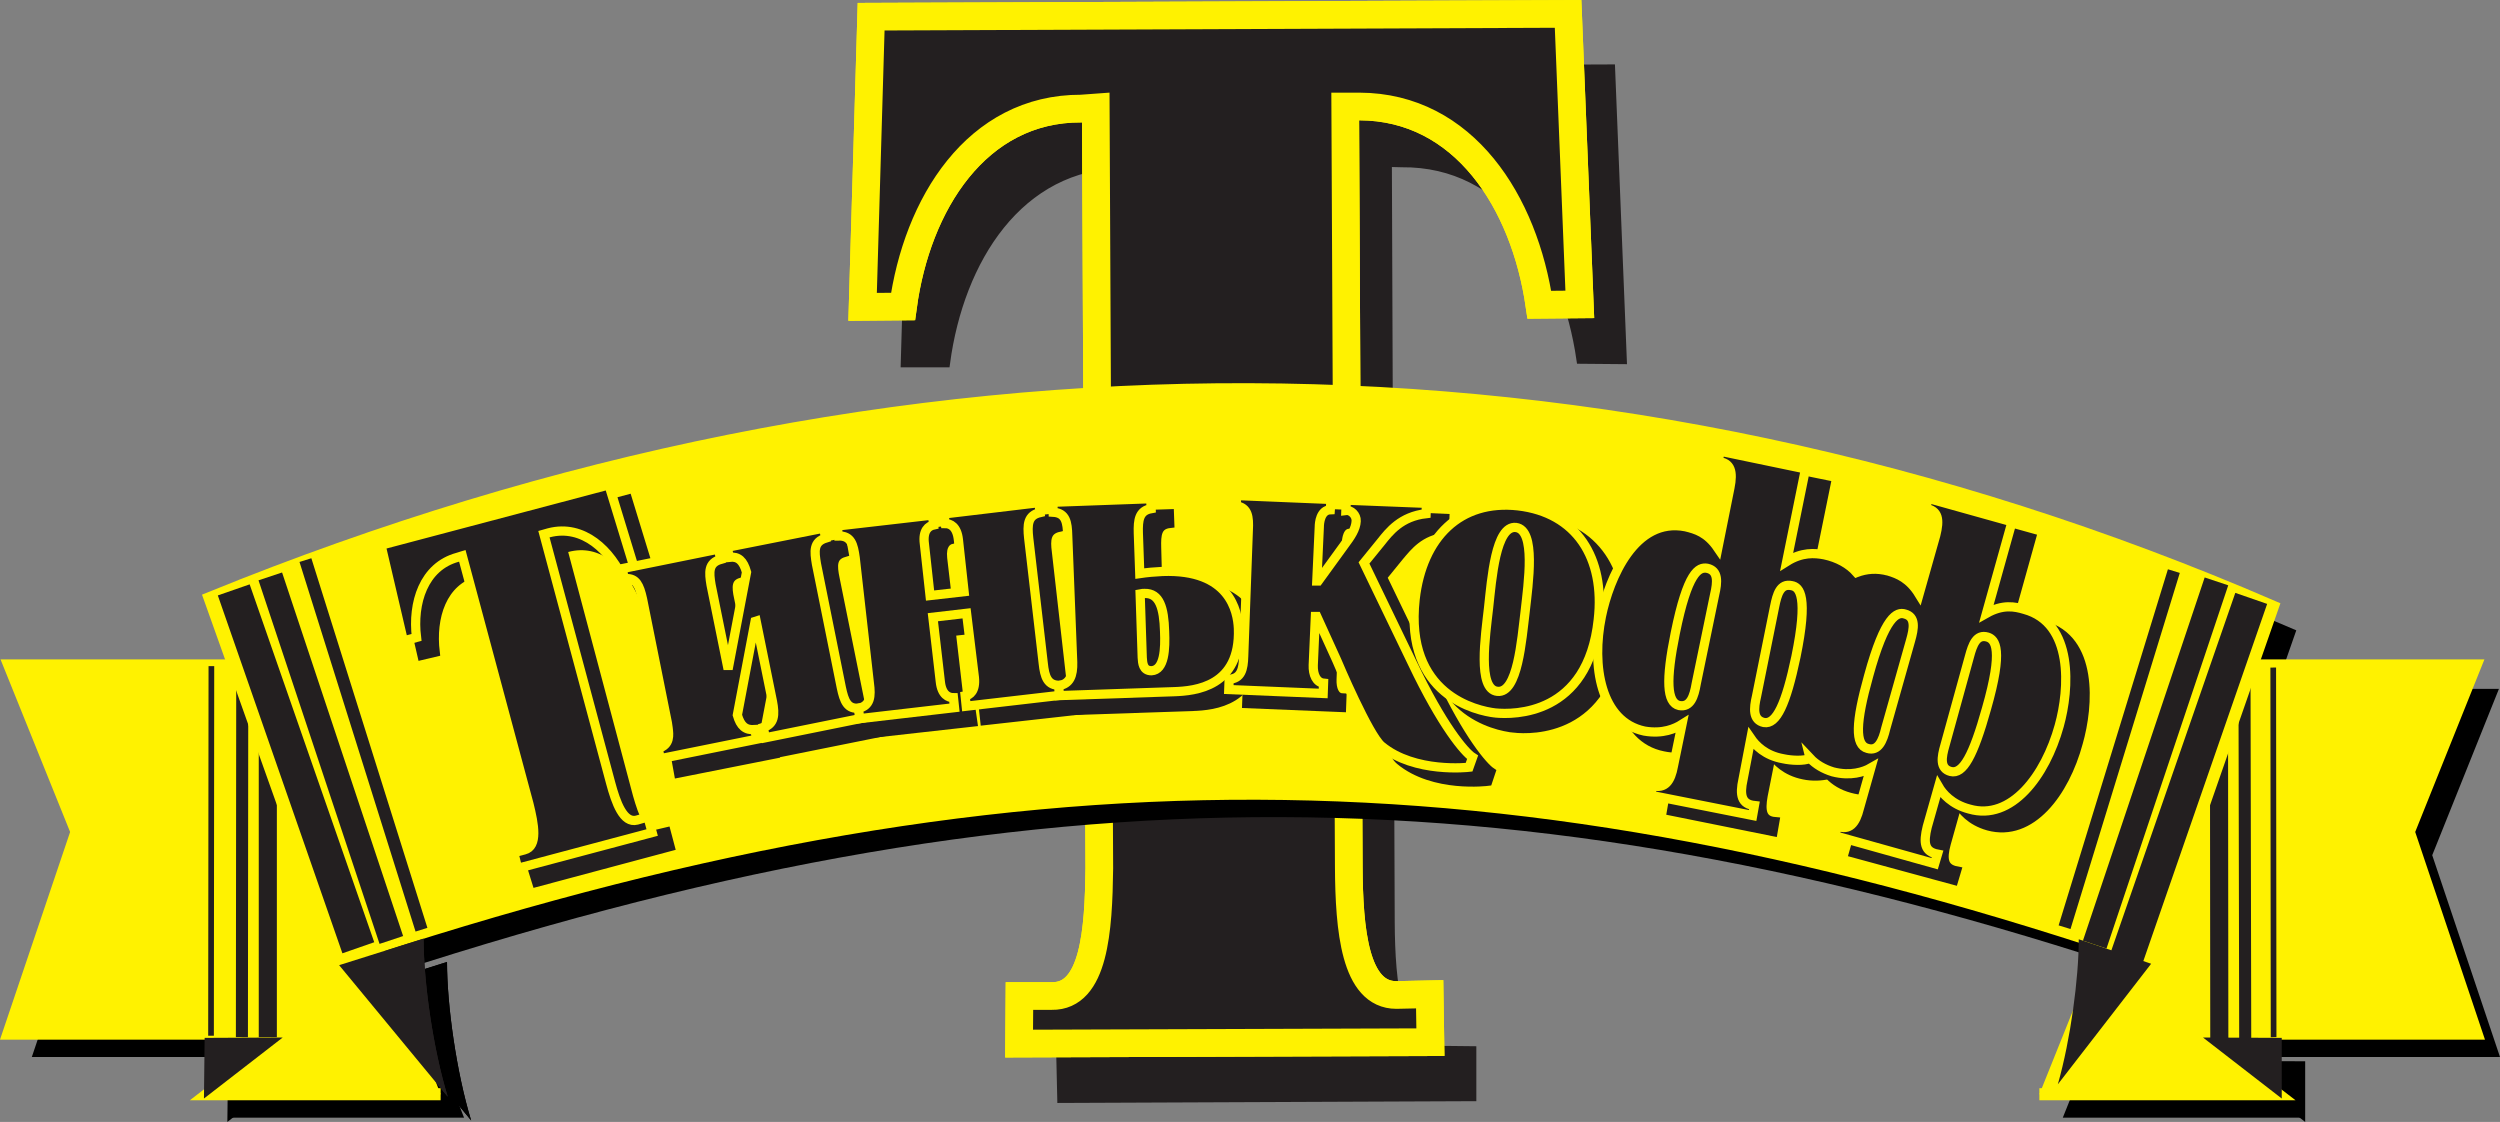 <?xml version="1.0" encoding="UTF-8" standalone="no"?> <svg xmlns:inkscape="http://www.inkscape.org/namespaces/inkscape" xmlns:sodipodi="http://sodipodi.sourceforge.net/DTD/sodipodi-0.dtd" xmlns="http://www.w3.org/2000/svg" xmlns:svg="http://www.w3.org/2000/svg" width="500mm" height="224.385mm" viewBox="0 0 500 224.385" version="1.1" id="svg1" inkscape:version="1.3 (0e150ed6c4, 2023-07-21)" sodipodi:docname="Tinkoff.svg"><rect x="0" y="0" width="500" height="224.385" fill="#808080" stroke="none"/><defs id="defs1"></defs><g inkscape:label="Слой 1" inkscape:groupmode="layer" id="layer1" transform="translate(-88.106,-140.758)"><g id="g1"><path id="path18" d="m 300.231,351.168 6.669,0.073 c 8.375,-0.213 9.443,-13.41 9.298,-25.611 l -0.498,-152.159 h -2.837 c -21.012,0.213 -32.861,19.223 -35.63,39.867 h -8.09 l 1.701,-58.239 139.398,-0.57 2.339,58.171 -8.302,-0.073 c -2.982,-20.498 -14.836,-39.514 -35.842,-39.301 l -2.842,-0.073 0.57,151.947 c 0.073,12.347 1.348,25.752 9.723,25.611 l 6.601,0.073 v 9.225 l -82.046,0.353 z" style="fill:#231f20;fill-opacity:1;fill-rule:nonzero;stroke:#231f20;stroke-width:1.773;stroke-linecap:butt;stroke-linejoin:miter;stroke-miterlimit:4;stroke-dasharray:none;stroke-opacity:1"></path><path id="path19" d="m 291.996,339.962 h 6.456 c 8.52,0.147 9.37,-13.197 9.516,-25.539 l -0.71,-152.165 -2.914,0.213 c -20.934,-0.073 -32.861,19.155 -35.63,39.587 l -8.089,0.073 1.706,-58.031 139.393,-0.564 2.344,58.099 -8.089,0.073 C 392.995,181.21 380.929,162.127 359.989,162.054 h -2.837 l 0.71,152.165 c 0.073,12.414 1.202,25.539 9.51,25.539 l 6.669,-0.147 0.147,9.578 -82.263,0.285 z" style="fill:#231f20;fill-opacity:1;fill-rule:nonzero;stroke:#fff200;stroke-width:5.533;stroke-linecap:butt;stroke-linejoin:miter;stroke-miterlimit:4;stroke-dasharray:none;stroke-opacity:1"></path><path id="path20" d="m 291.996,339.962 h 6.456 c 8.52,0.147 9.37,-13.197 9.516,-25.539 l -0.71,-152.165 -2.914,0.213 c -20.934,-0.073 -32.861,19.155 -35.63,39.587 l -8.089,0.073 1.706,-58.031 139.393,-0.564 2.344,58.099 -8.089,0.073 C 392.995,181.21 380.929,162.127 359.989,162.054 h -2.837 l 0.71,152.165 c 0.073,12.414 1.202,25.539 9.51,25.539 l 6.669,-0.147 0.147,9.578 -82.263,0.285 z" style="fill:#231f20;fill-opacity:1;fill-rule:nonzero;stroke:#fff200;stroke-width:5.533;stroke-linecap:butt;stroke-linejoin:miter;stroke-miterlimit:4;stroke-dasharray:none;stroke-opacity:1"></path><path id="path21" d="m 177.51,333.148 c 0,8.587 1.846,21.924 4.828,31.71 l -21.717,-26.384 16.889,-5.326" style="fill:#000000;fill-opacity:1;fill-rule:nonzero;stroke:none;stroke-width:5.186"></path><path id="path22" d="M 147.491,278.529 H 94.681 l 13.415,33.27 -13.628,40.364 h 55.506 v -43.771 43.771 l -15.686,12.129 h 46.628 l -33.426,-85.764" style="fill:#000000;fill-opacity:1;fill-rule:nonzero;stroke:none;stroke-width:5.186"></path><path id="path23" d="m 535.084,278.529 h 52.81 l -13.342,33.27 13.555,40.364 h -55.506 v -46.182 46.182 l 15.759,12.129 h -47.697 l 34.422,-85.764" style="fill:#000000;fill-opacity:1;fill-rule:nonzero;stroke:none;stroke-width:5.186"></path><path id="path24" d="m 522.737,337.405 24.626,-70.58 C 414.002,209.151 272.405,209.006 134.786,265.052 l 25.689,72.354 c 135.068,-45.047 234.293,-43.553 362.262,0" style="fill:#000000;fill-opacity:1;fill-rule:nonzero;stroke:none;stroke-width:5.186"></path><path id="path25" d="m 199.232,318.961 2.126,-0.566 c 2.769,-0.778 1.991,-5.18 0.85,-9.153 l -13.197,-49.657 -0.923,0.213 c -6.814,1.846 -9.085,9.08 -8.235,16.106 l -2.624,0.71 -4.475,-19.228 45.571,-12.129 5.746,18.798 -2.696,0.71 c -2.769,-6.456 -8.235,-11.636 -15.116,-9.79 l -0.923,0.213 13.202,49.589 c 1.136,4.04 2.696,8.297 5.393,7.519 l 2.199,-0.498 0.71,3.049 -26.757,7.094 -0.851,-2.982" style="fill:#000000;fill-opacity:1;fill-rule:nonzero;stroke:none;stroke-width:5.186"></path><path id="path26" d="m 240.182,258.238 0.358,1.919 c -2.416,0.71 -2.344,2.696 -1.779,5.248 l 3.267,16.101 0.213,-0.147 3.619,-18.585 c -0.638,-2.271 -1.633,-3.122 -3.547,-2.982 l -0.358,-1.914 19.306,-3.9 0.358,1.986 c -2.416,0.706 -2.344,2.551 -1.773,5.248 l 4.968,24.616 c 0.564,2.697 1.136,4.397 3.619,4.185 l 0.425,1.913 -19.378,3.905 -0.353,-1.919 c 2.339,-0.706 2.411,-2.624 1.846,-5.248 l -3.194,-16.034 -0.285,0.073 -3.547,18.658 c 0.638,2.126 1.628,3.049 3.474,2.837 l 0.358,2.059 -19.306,3.832 -0.358,-1.986 c 2.484,-0.71 2.204,-2.769 1.991,-4.045 l -0.146,-1.136 -4.968,-24.828 c -0.638,-2.837 -1.276,-4.045 -3.194,-4.117 -0.14,0.073 -0.353,0 -0.498,0.073 l -0.425,-1.986 19.306,-3.832" style="fill:#000000;fill-opacity:1;fill-rule:nonzero;stroke:none;stroke-width:5.186"></path><path id="path27" d="m 289.367,266.612 -1.204,-10.288 c -0.357,-2.697 -1.633,-3.262 -2.629,-3.194 l -0.213,-2.053 18.953,-2.131 0.281,1.986 c -2.484,0.57 -2.551,2.411 -2.271,5.04 l 2.842,25.041 c 0.353,2.624 0.783,4.537 3.407,4.397 l 0.213,2.059 -18.948,2.199 -0.285,-2.059 c 0.923,-0.147 2.126,-0.995 1.773,-3.687 l -1.421,-12.912 -6.814,0.778 1.493,12.839 c 0.353,2.769 1.634,3.267 2.551,3.267 l 0.285,1.986 -19.02,2.199 -0.213,-1.986 c 2.484,-0.57 2.556,-2.411 2.271,-5.04 l -2.909,-25.108 c -0.285,-2.624 -0.783,-4.397 -3.34,-4.33 l -0.213,-2.059 18.953,-2.126 0.213,1.914 c -0.923,0.213 -2.059,1.069 -1.773,3.759 l 1.204,10.361 6.814,-0.851" style="fill:#000000;fill-opacity:1;fill-rule:nonzero;stroke:none;stroke-width:5.186"></path><path id="path28" d="m 324.504,267.178 c 0.425,-0.073 0.638,-0.073 0.991,-0.147 2.982,-0.073 3.832,3.049 3.977,7.732 0.073,3.474 0,7.732 -2.629,7.804 -1.701,0.073 -1.846,-1.493 -1.846,-2.556 l -0.492,-12.839" style="fill:#000000;fill-opacity:1;fill-rule:nonzero;stroke:none;stroke-width:5.186"></path><path id="path29" d="m 307.045,248.878 0.073,1.986 c 2.484,0.073 2.842,1.914 2.909,4.61 l 0.855,25.394 c 0.213,2.697 -0.425,4.33 -2.696,4.683 l 0.073,1.986 23.138,-0.778 c 4.19,-0.147 13.13,-0.995 12.704,-12.627 -0.147,-3.48 -1.701,-11.922 -15.043,-11.491 -1.566,0.147 -3.127,0.213 -4.688,0.425 l -0.213,-8.09 c -0.073,-2.624 0.073,-4.47 2.624,-4.823 l -0.073,-1.986 -19.658,0.71" style="fill:#000000;fill-opacity:1;fill-rule:nonzero;stroke:none;stroke-width:5.186"></path><path id="path30" d="m 362.685,248.307 -0.073,1.986 c -2.059,0.073 -2.271,2.769 -2.344,3.479 l -0.357,10.781 0.213,0.073 5.253,-7.306 c 1.28,-1.633 2.271,-3.194 2.344,-4.755 0,-1.208 -1.063,-2.271 -1.986,-2.199 l 0.073,-1.986 16.039,0.71 -0.147,1.986 c -5.035,0.564 -7.379,3.687 -9.013,5.6 l -3.407,4.19 9.723,20.146 c 5.823,12.482 10.506,17.802 11.994,18.798 l -0.638,1.846 c 0,0 -10.859,1.416 -17.6,-4.117 -2.556,-2.126 -8.587,-16.386 -8.945,-17.164 l -3.905,-8.655 -0.353,-0.147 -0.353,9.718 c -0.073,1.986 0.638,3.62 1.986,3.692 l -0.073,1.986 -19.021,-0.783 0.073,-1.986 c 2.551,-0.073 2.837,-1.914 3.049,-4.61 l 0.995,-25.254 c 0.073,-2.624 -0.073,-4.47 -2.556,-4.822 l 0.073,-1.986 18.948,0.778" style="fill:#000000;fill-opacity:1;fill-rule:nonzero;stroke:none;stroke-width:5.186"></path><path id="path31" d="m 396.044,286.758 c -4.045,-0.498 -2.484,-11.139 -1.773,-16.884 0.638,-5.746 1.348,-16.386 5.538,-15.889 3.972,0.425 2.484,10.921 1.773,16.739 -0.638,5.673 -1.421,16.532 -5.538,16.034" style="fill:#000000;fill-opacity:1;fill-rule:nonzero;stroke:none;stroke-width:5.186"></path><path id="path32" d="m 395.551,291.083 c 3.759,0.425 18.523,0.57 20.721,-18.725 1.348,-12.414 -4.47,-21.427 -16.039,-22.775 -11.642,-1.204 -19.306,6.243 -20.654,18.658 -2.199,19.368 12.347,22.49 15.972,22.842" style="fill:#000000;fill-opacity:1;fill-rule:nonzero;stroke:none;stroke-width:5.186"></path><path id="path33" d="m 435.791,285.337 c -0.498,2.411 -1.208,4.683 -3.479,4.185 -2.551,-0.425 -2.696,-4.963 -0.778,-14.468 2.556,-12.202 4.683,-13.337 6.316,-12.985 2.271,0.425 2.059,2.697 1.561,5.18 l -3.62,18.087" style="fill:#000000;fill-opacity:1;fill-rule:nonzero;stroke:none;stroke-width:5.186"></path><path id="path34" d="m 467.874,263.278 c -1.421,-1.846 -3.34,-3.194 -6.036,-3.692 -1.986,-0.425 -4.47,-0.706 -7.592,1.28 l 3.759,-18.518 -17.034,-3.474 -0.492,1.986 c 2.697,0.285 3.049,2.053 2.411,5.248 l -2.411,11.989 c -2.064,-3.049 -4.475,-3.76 -6.389,-4.112 -10.153,-2.059 -15.334,10.216 -16.822,17.875 -2.131,10.076 -0.147,21.281 8.515,22.982 3.692,0.783 6.249,-0.353 7.597,-1.348 l -1.633,8.229 c -0.71,3.122 -1.846,4.682 -4.33,3.905 l -0.353,2.053 20.369,4.117 0.353,-2.059 c -2.556,-0.213 -2.909,-2.059 -2.271,-5.248 l 1.634,-8.157 c 0.851,1.276 2.769,3.402 6.389,4.112 1.633,0.285 3.547,0.213 4.895,-0.073 l 9.443,-37.097" style="fill:#000000;fill-opacity:1;fill-rule:nonzero;stroke:none;stroke-width:5.186"></path><path id="path35" d="m 451.405,269.734 c 0.498,-2.556 1.136,-4.755 3.407,-4.257 1.634,0.279 3.267,2.199 0.783,14.468 -1.846,9.438 -3.832,13.55 -6.316,13.057 -2.271,-0.498 -1.991,-2.842 -1.561,-5.253 l 3.687,-18.015" style="fill:#000000;fill-opacity:1;fill-rule:nonzero;stroke:none;stroke-width:5.186"></path><path id="path36" d="m 473.692,294.277 c -0.71,2.339 -1.561,4.61 -3.692,3.972 -2.484,-0.71 -2.339,-5.18 0.213,-14.545 3.34,-11.984 5.611,-12.979 7.244,-12.482 2.199,0.638 1.841,2.764 1.13,5.248 l -4.895,17.807" style="fill:#000000;fill-opacity:1;fill-rule:nonzero;stroke:none;stroke-width:5.186"></path><path id="path37" d="m 458.504,300.375 c 0,0 0.073,0 0.073,0.073 1.208,1.208 2.769,2.126 4.61,2.624 3.552,0.995 6.249,0.073 7.597,-0.778 l -2.199,8.084 c -0.855,3.194 -2.131,4.543 -4.542,3.692 l -0.57,1.986 20.089,5.46 0.564,-1.914 c -2.556,-0.498 -2.909,-2.344 -2.059,-5.465 l 2.271,-8.084 c 0.783,1.416 2.556,3.614 6.103,4.61 8.587,2.339 15.334,-6.741 18.103,-16.599 2.053,-7.519 2.976,-20.784 -6.959,-23.553 -1.914,-0.566 -4.33,-0.923 -7.592,0.778 l 5.108,-18.3 -16.822,-4.61 -0.498,1.986 c 2.556,0.498 2.769,2.271 1.919,5.46 l -3.267,11.704 c -1.846,-3.189 -4.185,-4.039 -6.103,-4.61 -2.339,-0.564 -4.543,-0.425 -6.389,0.285 l -9.438,37.17" style="fill:#000000;fill-opacity:1;fill-rule:nonzero;stroke:none;stroke-width:5.186"></path><path id="path38" d="m 467.589,263.346 c -0.073,0 -0.073,0.073 -0.073,0.073 h -0.147 l 0.213,-0.073" style="fill:#000000;fill-opacity:1;fill-rule:nonzero;stroke:none;stroke-width:5.186"></path><path id="path39" d="m 490.442,279.732 c 0.57,-2.479 1.421,-4.537 3.62,-3.9 1.633,0.425 3.127,2.411 -0.213,14.4 -2.551,9.438 -4.755,13.265 -7.239,12.554 -2.271,-0.638 -1.773,-2.904 -1.136,-5.248 l 4.968,-17.807" style="fill:#000000;fill-opacity:1;fill-rule:nonzero;stroke:none;stroke-width:5.186"></path><path id="path40" d="m 195.54,315.984 2.131,-0.57 c 2.764,-0.706 1.913,-5.103 0.918,-9.147 l -13.342,-49.657 -0.923,0.279 c -6.814,1.846 -9.085,9.152 -8.229,16.034 l -2.629,0.71 -4.397,-19.155 45.493,-12.056 5.751,18.798 -2.629,0.71 c -2.696,-6.456 -8.302,-11.704 -15.116,-9.93 l -0.996,0.279 13.348,49.657 c 1.063,4.045 2.551,8.229 5.248,7.519 l 2.204,-0.638 0.85,3.122 -26.903,7.166 -0.778,-3.122" style="fill:#000000;fill-opacity:1;fill-rule:nonzero;stroke:none;stroke-width:5.186"></path><path id="path41" d="m 236.49,255.261 0.43,2.059 c -2.489,0.706 -2.344,2.551 -1.919,5.103 l 3.267,16.106 h 0.28 l 3.552,-18.658 c -0.638,-2.271 -1.633,-3.194 -3.407,-2.982 l -0.498,-1.986 19.306,-3.827 0.498,1.986 c -2.484,0.778 -2.344,2.624 -1.919,5.175 l 4.968,24.688 c 0.57,2.696 1.208,4.47 3.692,4.112 l 0.425,2.059 -19.306,3.905 -0.425,-2.059 c 2.271,-0.71 2.344,-2.556 1.919,-5.18 l -3.267,-16.101 -0.285,0.073 -3.547,18.725 c 0.638,2.199 1.633,3.049 3.479,2.909 l 0.425,1.913 -19.306,3.905 -0.358,-2.059 c 2.484,-0.71 2.059,-2.769 1.919,-4.045 l -0.14,-1.063 -4.973,-24.756 c -0.638,-2.909 -1.348,-4.117 -3.194,-4.117 -0.14,0 -0.425,0 -0.493,0 l -0.358,-1.986 19.233,-3.9" style="fill:#000000;fill-opacity:1;fill-rule:nonzero;stroke:none;stroke-width:5.186"></path><path id="path42" d="m 285.68,263.771 -1.208,-10.356 c -0.285,-2.697 -1.634,-3.262 -2.624,-3.262 l -0.218,-1.919 18.953,-2.266 0.213,1.986 c -2.484,0.566 -2.556,2.411 -2.271,5.108 l 2.909,25.041 c 0.285,2.697 0.851,4.47 3.34,4.397 l 0.213,1.986 -18.953,2.199 -0.213,-2.059 c 0.923,-0.147 2.131,-0.991 1.846,-3.687 l -1.561,-12.839 -6.741,0.778 1.488,12.912 c 0.285,2.624 1.633,3.194 2.624,3.194 l 0.213,1.986 -18.948,2.199 -0.213,-1.986 c 2.411,-0.57 2.484,-2.411 2.126,-5.108 l -2.837,-25.041 c -0.353,-2.624 -0.783,-4.47 -3.334,-4.397 l -0.285,-1.986 19.093,-2.199 0.213,2.053 c -0.995,0.147 -2.199,0.995 -1.846,3.692 l 1.136,10.356 6.886,-0.783" style="fill:#000000;fill-opacity:1;fill-rule:nonzero;stroke:none;stroke-width:5.186"></path><path id="path43" d="m 323.296,264.481 c 1.773,0.851 2.344,3.479 2.411,7.306 0.147,3.267 0,7.452 -2.411,7.804 v 4.33 l 4.33,-0.147 c 4.045,-0.147 12.632,-0.923 12.845,-11.631 v -0.57 c 0,-0.147 -0.073,-0.285 -0.073,-0.425 -0.147,-3.402 -1.706,-11.916 -15.121,-11.419 -0.71,0 -1.348,0.073 -1.986,0.147 z m -2.484,-0.279 c 0.353,-0.073 0.638,-0.073 0.923,-0.073 0.638,0 1.136,0.147 1.561,0.353 v -4.61 c -0.851,0.073 -1.706,0.147 -2.556,0.285 l -0.285,-8.089 c -0.073,-2.624 0.147,-4.47 2.556,-4.895 l -0.073,-1.986 -19.586,0.71 0.073,1.986 c 2.551,0.147 2.837,2.059 2.976,4.683 l 0.923,25.326 c 0.073,2.696 -0.566,4.325 -2.769,4.683 l 0.073,1.986 18.668,-0.638 v -4.33 c -0.073,0 -0.147,0 -0.213,0 -1.706,0 -1.773,-1.561 -1.846,-2.624 l -0.425,-12.767" style="fill:#000000;fill-opacity:1;fill-rule:nonzero;stroke:none;stroke-width:5.186"></path><path id="path44" d="m 359.066,245.331 -0.213,2.053 c -1.986,0.073 -2.199,2.696 -2.199,3.407 l -0.498,10.853 h 0.285 l 5.253,-7.234 c 1.276,-1.706 2.271,-3.194 2.339,-4.683 0.073,-1.276 -1.063,-2.344 -2.059,-2.199 l 0.073,-2.059 16.039,0.638 -0.073,2.059 c -5.04,0.566 -7.384,3.62 -9.018,5.673 l -3.407,4.185 9.728,20.006 c 5.891,12.554 10.433,17.88 11.994,18.943 l -0.71,1.914 c 0,0 -10.859,1.348 -17.532,-4.257 -2.556,-2.126 -8.66,-16.386 -8.945,-17.164 l -3.972,-8.727 h -0.285 l -0.425,9.718 c -0.073,1.919 0.638,3.48 2.059,3.62 l -0.073,2.059 -18.948,-0.783 0.147,-2.059 c 2.344,-0.147 2.769,-1.986 2.842,-4.61 l 0.991,-25.181 c 0.147,-2.624 -0.073,-4.542 -2.484,-4.895 l 0.073,-2.059 19.021,0.783" style="fill:#000000;fill-opacity:1;fill-rule:nonzero;stroke:none;stroke-width:5.186"></path><path id="path45" d="m 394.198,251.642 c 0.498,-0.498 1.069,-0.778 1.779,-0.71 4.045,0.498 2.484,11.066 1.841,16.817 -0.564,4.75 -1.202,12.767 -3.62,15.251 v 5.108 c 5.466,-0.073 16.469,-2.344 18.243,-18.73 0.147,-0.991 0.213,-1.986 0.213,-2.977 v -1.135 c -0.213,-10.288 -5.963,-17.522 -16.184,-18.658 -0.778,-0.073 -1.561,-0.147 -2.271,-0.147 z m -1.841,32.135 c -4.05,-0.425 -2.417,-11.138 -1.846,-16.811 0.564,-4.823 1.136,-12.98 3.687,-15.323 v -5.175 c -10.361,-0.073 -17.034,7.161 -18.383,18.798 0,0.279 -0.073,0.638 -0.073,0.991 v 5.393 c 1.348,13.617 12.917,16.034 16.111,16.386 0.564,0.073 1.348,0.073 2.339,0.073 V 283 c -0.564,0.566 -1.136,0.851 -1.841,0.778" style="fill:#000000;fill-opacity:1;fill-rule:nonzero;stroke:none;stroke-width:5.186"></path><path id="path46" d="m 486.682,276.755 c 0.638,-2.411 1.421,-4.542 3.62,-3.905 1.561,0.498 3.194,2.416 -0.213,14.333 -1.28,4.397 -2.344,7.592 -3.407,9.645 v 10.428 c 8.375,2.411 15.189,-6.736 17.958,-16.672 2.059,-7.374 2.909,-20.571 -6.959,-23.267 -1.914,-0.566 -4.33,-1.063 -7.592,0.783 l 5.108,-18.305 -8.515,-2.339 z m 0,0 v -29.298 l -8.235,-2.339 -0.566,1.986 c 2.624,0.425 2.837,2.266 2.053,5.46 l -3.262,11.704 c -1.986,-3.122 -4.257,-3.972 -6.176,-4.537 -0.213,-0.073 -0.353,-0.147 -0.564,-0.147 v 11.564 c 1.628,-2.977 2.909,-3.189 3.832,-2.909 2.199,0.57 1.846,2.837 1.204,5.32 l -5.035,17.522 v 24.403 l 9.79,2.696 0.57,-1.913 c -2.624,-0.498 -2.837,-2.271 -2.059,-5.466 l 2.271,-8.084 c 0.783,1.348 2.624,3.614 6.176,4.537 v -10.428 c -1.28,2.344 -2.484,3.267 -3.765,2.909 -2.199,-0.566 -1.841,-2.837 -1.136,-5.248 z m -16.749,-17.169 v 11.564 c -0.995,1.846 -2.131,4.823 -3.407,9.438 -2.629,9.36 -2.769,13.902 -0.213,14.613 2.126,0.566 3.049,-1.633 3.62,-4.045 v -0.073 24.403 l -10.221,-2.909 0.564,-1.914 c 2.344,0.923 3.62,-0.425 4.403,-3.619 l 2.271,-8.017 c -1.348,0.783 -4.045,1.634 -7.597,0.783 -1.846,-0.57 -3.407,-1.488 -4.543,-2.696 -1.276,0.566 -3.759,0.425 -5.393,0.073 -0.285,0 -0.638,-0.147 -0.923,-0.213 v -8.94 c 1.208,-1.986 2.344,-5.673 3.479,-11.138 2.484,-12.202 0.778,-14.043 -0.783,-14.328 -1.416,-0.285 -2.199,0.353 -2.696,1.488 v -25.964 l 5.393,1.136 -3.76,18.518 c 3.054,-1.919 5.606,-1.706 7.524,-1.348 2.697,0.564 4.968,1.841 6.456,3.547 1.773,-0.638 3.692,-0.923 5.823,-0.357 z M 448.496,238.092 v 25.964 c -0.353,0.783 -0.564,1.701 -0.778,2.696 l -3.62,17.947 c -0.57,2.411 -0.783,4.755 1.488,5.248 1.063,0.213 1.986,-0.425 2.909,-1.914 v 8.94 c -3.049,-0.851 -4.683,-2.624 -5.538,-3.832 l -1.561,8.084 c -0.706,3.194 -0.213,5.04 2.271,5.32 l -0.353,1.986 -11.994,-2.411 v -21.209 c 0.353,-0.778 0.564,-1.701 0.71,-2.696 l 3.692,-17.875 c 0.564,-2.484 0.778,-4.755 -1.493,-5.18 -0.851,-0.213 -1.846,0 -2.909,1.706 v -9.65 c 1.633,0.498 3.407,1.421 5.04,3.832 l 2.411,-12.062 c 0.638,-3.189 0.213,-5.035 -2.411,-5.248 l 0.492,-2.059 z m -17.175,13.125 v 9.65 c -1.063,1.773 -2.199,5.103 -3.479,11.206 -1.914,9.433 -1.701,13.902 0.783,14.473 1.421,0.279 2.199,-0.498 2.697,-1.634 v 21.209 l -8.375,-1.701 0.353,-1.913 c 2.484,0.638 3.62,-0.783 4.19,-3.905 l 1.701,-8.297 c -1.348,0.851 -3.832,1.986 -7.524,1.348 -8.727,-1.846 -10.646,-12.985 -8.587,-22.987 1.561,-7.587 6.674,-19.861 16.822,-17.802 0.425,0.073 0.923,0.213 1.421,0.353" style="fill:#000000;fill-opacity:1;fill-rule:nonzero;stroke:none;stroke-width:5.186"></path><path id="path47" d="m 508.545,333.293 c 0,7.804 -1.634,20.073 -4.117,29.013 l 18.595,-24.118 -14.478,-4.895" style="fill:#000000;fill-opacity:1;fill-rule:nonzero;stroke:none;stroke-width:5.186"></path><path id="path48" d="m 533.383,352.941 15.759,12.202 v -12.129 l -15.759,-0.073" style="fill:#000000;fill-opacity:1;fill-rule:nonzero;stroke:none;stroke-width:5.186"></path><path id="path49" d="m 149.337,352.941 -15.759,12.202 0.14,-12.129 15.619,-0.073" style="fill:#000000;fill-opacity:1;fill-rule:nonzero;stroke:none;stroke-width:5.186"></path><path id="path50" d="m 177.51,333.148 c 0,8.587 1.846,21.924 4.828,31.71 l -21.717,-26.384 16.889,-5.326" style="fill:#000000;fill-opacity:1;fill-rule:nonzero;stroke:none;stroke-width:5.186"></path><path id="path51" d="m 172.827,328.471 c 0,8.582 1.846,21.919 4.828,31.637 l -21.722,-26.317 16.895,-5.32" style="fill:#231f20;fill-opacity:1;fill-rule:nonzero;stroke:none;stroke-width:5.186"></path><path id="path52" d="M 142.803,273.846 H 89.998 l 13.415,33.27 -13.628,40.364 h 55.501 v -43.771 43.771 l -15.681,12.129 h 46.628 L 142.803,273.846" style="fill:#fff200;fill-opacity:1;fill-rule:nonzero;stroke:none;stroke-width:5.186"></path><path id="path53" d="M 142.803,273.846 H 89.998 l 13.415,33.27 -13.628,40.364 h 55.501 v -43.771 43.771 l -15.681,12.129 h 46.628" style="fill:none;stroke:#fff200;stroke-width:2.411;stroke-linecap:butt;stroke-linejoin:miter;stroke-miterlimit:4;stroke-dasharray:none;stroke-opacity:1"></path><path id="path54" d="m 530.402,273.846 h 52.804 l -13.342,33.27 13.56,40.364 h -55.506 v -46.182 46.182 l 15.759,12.129 h -47.697 l 34.422,-85.764" style="fill:#fff200;fill-opacity:1;fill-rule:nonzero;stroke:none;stroke-width:5.186"></path><path id="path55" d="m 530.402,273.846 h 52.804 l -13.342,33.27 13.56,40.364 h -55.506 v -46.182 46.182 l 15.759,12.129 h -47.697" style="fill:none;stroke:#fff200;stroke-width:2.411;stroke-linecap:butt;stroke-linejoin:miter;stroke-miterlimit:4;stroke-dasharray:none;stroke-opacity:1"></path><path id="path56" d="m 542.754,274.271 0.073,73.92" style="fill:none;stroke:#231f20;stroke-width:1.136;stroke-linecap:butt;stroke-linejoin:miter;stroke-miterlimit:4;stroke-dasharray:none;stroke-opacity:1"></path><path id="path57" d="m 537.003,274.624 0.147,73.92" style="fill:none;stroke:#231f20;stroke-width:2.411;stroke-linecap:butt;stroke-linejoin:miter;stroke-miterlimit:4;stroke-dasharray:none;stroke-opacity:1"></path><path id="path58" d="m 531.895,274.624 0.073,73.92" style="fill:none;stroke:#231f20;stroke-width:3.62;stroke-linecap:butt;stroke-linejoin:miter;stroke-miterlimit:4;stroke-dasharray:none;stroke-opacity:1"></path><path id="path59" d="m 130.383,273.986 -0.072,73.92" style="fill:none;stroke:#231f20;stroke-width:1.136;stroke-linecap:butt;stroke-linejoin:miter;stroke-miterlimit:4;stroke-dasharray:none;stroke-opacity:1"></path><path id="path60" d="m 136.559,274.271 -0.072,73.92" style="fill:none;stroke:#231f20;stroke-width:2.411;stroke-linecap:butt;stroke-linejoin:miter;stroke-miterlimit:4;stroke-dasharray:none;stroke-opacity:1"></path><path id="path61" d="m 141.667,274.271 v 73.92" style="fill:none;stroke:#231f20;stroke-width:3.62;stroke-linecap:butt;stroke-linejoin:miter;stroke-miterlimit:4;stroke-dasharray:none;stroke-opacity:1"></path><path id="path62" style="fill:#fff200;fill-opacity:1;fill-rule:nonzero;stroke:#fff200;stroke-width:2.411;stroke-linecap:butt;stroke-linejoin:miter;stroke-miterlimit:4;stroke-dasharray:none;stroke-opacity:1" d="m 337.977,218.6 c -69.281,-0.23 -139.103,13.751 -207.948,41.771 l 25.766,72.352 c 135.068,-45.042 234.293,-43.553 362.261,0 l 24.626,-70.65 C 476.001,233.272 407.258,218.83 337.977,218.6 Z"></path><path id="path63" style="fill:#231f20;fill-opacity:1;fill-rule:nonzero;stroke:#231f20;stroke-width:1.773;stroke-linecap:butt;stroke-linejoin:miter;stroke-miterlimit:4;stroke-dasharray:none;stroke-opacity:1" d="m 213.638,240.576 -45.568,12.131 4.406,19.157 2.697,-0.638 c -0.856,-7.021 1.345,-14.265 8.226,-16.111 l 0.927,-0.213 13.202,49.655 c 1.063,3.905 1.846,8.376 -0.851,9.153 l -2.203,0.57 0.927,2.978 26.761,-7.163 -0.79,-2.978 -2.119,0.501 c -2.769,0.778 -4.265,-3.48 -5.401,-7.452 l -13.202,-49.663 0.919,-0.213 c 6.886,-1.841 12.355,3.335 15.124,9.791 l 2.697,-0.706 z"></path><path id="path64" d="m 235.5,253.555 0.353,1.919 c -2.411,0.71 -2.339,2.697 -1.773,5.248 l 3.267,16.034 0.213,-0.073 3.62,-18.585 c -0.638,-2.271 -1.633,-3.122 -3.552,-2.982 l -0.353,-1.914 19.306,-3.899 0.353,1.986 c -2.411,0.71 -2.339,2.551 -1.773,5.248 l 4.968,24.616 c 0.57,2.696 1.136,4.397 3.62,4.185 l 0.425,1.919 -19.373,3.899 -0.358,-1.913 c 2.271,-0.71 2.416,-2.696 1.846,-5.253 l -3.194,-16.029 -0.28,0.073 -3.552,18.658 c 0.638,2.126 1.633,3.049 3.48,2.837 l 0.353,2.059 -19.301,3.832 -0.358,-1.986 c 2.484,-0.71 2.199,-2.842 1.986,-4.045 l -0.14,-1.208 -4.968,-24.756 c -0.638,-2.837 -1.348,-4.045 -3.194,-4.112 -0.146,0.073 -0.358,0 -0.498,0.073 l -0.425,-1.986 z" style="fill:#231f20;fill-opacity:1;fill-rule:nonzero;stroke:#231f20;stroke-width:1.773;stroke-linecap:butt;stroke-linejoin:miter;stroke-miterlimit:4;stroke-dasharray:none;stroke-opacity:1"></path><path id="path65" d="m 284.685,261.93 -1.276,-10.288 c -0.285,-2.697 -1.634,-3.262 -2.556,-3.189 l -0.213,-2.059 18.948,-2.131 0.285,1.986 c -2.484,0.57 -2.624,2.416 -2.271,5.04 l 2.842,25.041 c 0.353,2.624 0.778,4.47 3.334,4.397 l 0.285,2.059 -19.026,2.126 -0.213,-1.986 c 0.923,-0.147 2.131,-0.991 1.779,-3.76 l -1.421,-12.839 -6.814,0.778 1.488,12.839 c 0.285,2.769 1.634,3.267 2.556,3.267 l 0.285,1.986 -19.021,2.126 -0.213,-1.913 c 2.484,-0.57 2.551,-2.411 2.271,-5.035 l -2.914,-25.114 c -0.28,-2.624 -0.778,-4.397 -3.334,-4.33 l -0.213,-2.053 18.953,-2.131 0.213,1.919 c -0.923,0.213 -2.059,1.063 -1.779,3.76 l 1.208,10.356 z" style="fill:#231f20;fill-opacity:1;fill-rule:nonzero;stroke:#231f20;stroke-width:1.773;stroke-linecap:butt;stroke-linejoin:miter;stroke-miterlimit:4;stroke-dasharray:none;stroke-opacity:1"></path><path id="path66" d="m 319.817,262.495 c 0.425,-0.073 0.638,-0.073 0.995,-0.147 2.982,-0.073 3.832,2.976 3.972,7.732 0.073,3.407 0,7.732 -2.624,7.804 -1.706,0.073 -1.846,-1.493 -1.846,-2.556 z" style="fill:#231f20;fill-opacity:1;fill-rule:nonzero;stroke:#231f20;stroke-width:0.923;stroke-linecap:butt;stroke-linejoin:miter;stroke-miterlimit:4;stroke-dasharray:none;stroke-opacity:1"></path><path id="path67" d="m 302.357,244.123 0.073,2.059 c 2.484,0.073 2.837,1.914 2.909,4.61 l 0.851,25.394 c 0.213,2.696 -0.425,4.33 -2.697,4.615 l 0.073,2.053 23.065,-0.778 c 4.257,-0.147 13.202,-0.995 12.777,-12.699 -0.147,-3.407 -1.706,-11.844 -15.048,-11.419 -1.561,0.147 -3.122,0.213 -4.683,0.425 l -0.213,-8.089 c -0.073,-2.624 0.073,-4.537 2.624,-4.823 l -0.073,-1.986 z" style="fill:#231f20;fill-opacity:1;fill-rule:nonzero;stroke:#231f20;stroke-width:1.773;stroke-linecap:butt;stroke-linejoin:miter;stroke-miterlimit:4;stroke-dasharray:none;stroke-opacity:1"></path><path id="path68" d="m 358.003,243.625 -0.073,1.986 c -2.059,0.073 -2.271,2.769 -2.339,3.407 l -0.357,10.853 0.213,0.073 5.253,-7.307 c 1.276,-1.633 2.271,-3.194 2.344,-4.755 0,-1.276 -1.069,-2.271 -1.986,-2.199 l 0.073,-1.986 15.971,0.71 -0.073,1.986 c -5.04,0.564 -7.379,3.687 -9.012,5.606 l -3.407,4.185 9.723,20.146 c 5.818,12.482 10.506,17.802 11.994,18.798 l -0.638,1.914 c 0,0 -10.858,1.421 -17.6,-4.185 -2.556,-2.126 -8.592,-16.386 -8.945,-17.164 l -3.905,-8.727 -0.353,-0.073 -0.357,9.723 c -0.073,1.986 0.57,3.614 1.986,3.687 l -0.073,1.986 -19.021,-0.783 0.073,-1.986 c 2.556,-0.073 2.842,-1.986 3.054,-4.61 l 0.995,-25.254 c 0.073,-2.624 -0.073,-4.47 -2.556,-4.823 l 0.073,-1.986 z" style="fill:#231f20;fill-opacity:1;fill-rule:nonzero;stroke:#231f20;stroke-width:1.773;stroke-linecap:butt;stroke-linejoin:miter;stroke-miterlimit:4;stroke-dasharray:none;stroke-opacity:1"></path><path id="path69" d="m 391.361,282.076 c -4.045,-0.498 -2.484,-11.139 -1.773,-16.884 0.566,-5.746 1.348,-16.386 5.466,-15.888 4.045,0.425 2.484,10.921 1.846,16.739 -0.642,5.678 -1.421,16.532 -5.538,16.034 z" style="fill:#231f20;fill-opacity:1;fill-rule:nonzero;stroke:#231f20;stroke-width:0.923;stroke-linecap:butt;stroke-linejoin:miter;stroke-miterlimit:4;stroke-dasharray:none;stroke-opacity:1"></path><path id="path70" d="m 390.864,286.401 c 3.765,0.425 18.523,0.57 20.727,-18.725 1.348,-12.414 -4.475,-21.427 -16.039,-22.77 -11.642,-1.208 -19.306,6.238 -20.654,18.652 -2.204,19.368 12.347,22.49 15.966,22.842 z" style="fill:#231f20;fill-opacity:1;fill-rule:nonzero;stroke:#231f20;stroke-width:1.773;stroke-linecap:butt;stroke-linejoin:miter;stroke-miterlimit:4;stroke-dasharray:none;stroke-opacity:1"></path><path id="path71" d="m 431.109,280.655 c -0.498,2.411 -1.208,4.683 -3.48,4.185 -2.556,-0.425 -2.696,-4.963 -0.778,-14.468 2.484,-12.201 4.683,-13.337 6.316,-12.985 2.271,0.425 2.059,2.696 1.561,5.18 z" style="fill:#231f20;fill-opacity:1;fill-rule:nonzero;stroke:#231f20;stroke-width:0.923;stroke-linecap:butt;stroke-linejoin:miter;stroke-miterlimit:4;stroke-dasharray:none;stroke-opacity:1"></path><path id="path72" d="m 463.187,258.596 c -1.416,-1.846 -3.334,-3.194 -6.103,-3.692 -1.914,-0.425 -4.397,-0.706 -7.524,1.28 l 3.765,-18.518 -17.034,-3.474 -0.498,1.986 c 2.697,0.285 3.054,2.059 2.411,5.248 l -2.411,11.989 c -2.059,-3.049 -4.47,-3.76 -6.456,-4.112 -10.081,-2.059 -15.261,10.215 -16.755,17.875 -2.126,10.076 -0.147,21.281 8.52,22.982 3.692,0.783 6.243,-0.425 7.592,-1.348 l -1.628,8.229 c -0.71,3.194 -1.846,4.683 -4.33,3.905 l -0.357,2.059 20.369,4.112 0.357,-2.059 c -2.556,-0.213 -2.909,-2.053 -2.344,-5.175 l 1.634,-8.229 c 0.923,1.276 2.837,3.402 6.456,4.112 1.633,0.357 3.552,0.285 4.9,-0.073 z" style="fill:#231f20;fill-opacity:1;fill-rule:nonzero;stroke:#231f20;stroke-width:1.773;stroke-linecap:butt;stroke-linejoin:miter;stroke-miterlimit:4;stroke-dasharray:none;stroke-opacity:1"></path><path id="path73" d="m 446.722,265.052 c 0.498,-2.556 1.136,-4.755 3.407,-4.257 1.634,0.285 3.267,2.199 0.783,14.473 -1.846,9.433 -3.837,13.545 -6.321,13.052 -2.271,-0.498 -1.986,-2.837 -1.561,-5.253 z" style="fill:#231f20;fill-opacity:1;fill-rule:nonzero;stroke:#231f20;stroke-width:0.923;stroke-linecap:butt;stroke-linejoin:miter;stroke-miterlimit:4;stroke-dasharray:none;stroke-opacity:1"></path><path id="path74" d="m 469.01,289.595 c -0.71,2.339 -1.561,4.61 -3.765,3.972 -2.484,-0.71 -2.271,-5.18 0.285,-14.54 3.334,-12.062 5.606,-12.985 7.239,-12.487 2.199,0.638 1.846,2.769 1.136,5.248 z" style="fill:#231f20;fill-opacity:1;fill-rule:nonzero;stroke:#231f20;stroke-width:0.923;stroke-linecap:butt;stroke-linejoin:miter;stroke-miterlimit:4;stroke-dasharray:none;stroke-opacity:1"></path><path id="path75" d="m 453.821,295.693 c 0,0 0.073,0 0.073,0.073 1.208,1.276 2.769,2.199 4.615,2.697 3.547,0.991 6.243,0.073 7.592,-0.783 l -2.199,8.017 c -0.923,3.194 -2.126,4.543 -4.542,3.692 l -0.566,1.986 20.084,5.46 0.57,-1.913 c -2.629,-0.498 -2.914,-2.344 -2.059,-5.466 l 2.271,-8.084 c 0.778,1.416 2.556,3.614 6.103,4.61 8.587,2.339 15.328,-6.669 18.025,-16.672 2.131,-7.446 3.054,-20.711 -6.881,-23.48 -1.919,-0.564 -4.33,-0.991 -7.597,0.783 l 5.113,-18.305 -16.822,-4.683 -0.498,2.059 c 2.556,0.498 2.769,2.271 1.919,5.46 l -3.267,11.709 c -1.846,-3.194 -4.19,-4.045 -6.103,-4.615 -2.344,-0.566 -4.542,-0.425 -6.389,0.285 z" style="fill:#231f20;fill-opacity:1;fill-rule:nonzero;stroke:#231f20;stroke-width:1.773;stroke-linecap:butt;stroke-linejoin:miter;stroke-miterlimit:4;stroke-dasharray:none;stroke-opacity:1"></path><path id="path76" d="m 462.907,258.663 c -0.147,0 -0.147,0.073 -0.147,0.073 h -0.073 l 0.218,-0.073" style="fill:#231f20;fill-opacity:1;fill-rule:nonzero;stroke:none;stroke-width:5.186"></path><path id="path77" d="m 462.907,258.663 c -0.147,0 -0.147,0.073 -0.147,0.073 h -0.073" style="fill:none;stroke:#231f20;stroke-width:0.923;stroke-linecap:butt;stroke-linejoin:miter;stroke-miterlimit:4;stroke-dasharray:none;stroke-opacity:1"></path><path id="path78" d="m 485.759,275.054 c 0.564,-2.484 1.421,-4.542 3.62,-3.905 1.633,0.425 3.122,2.344 -0.213,14.4 -2.556,9.438 -4.755,13.337 -7.239,12.627 -2.271,-0.638 -1.779,-2.977 -1.208,-5.32 z" style="fill:#231f20;fill-opacity:1;fill-rule:nonzero;stroke:#231f20;stroke-width:0.923;stroke-linecap:butt;stroke-linejoin:miter;stroke-miterlimit:4;stroke-dasharray:none;stroke-opacity:1"></path><path id="path79" style="fill:#231f20;fill-opacity:1;fill-rule:nonzero;stroke:#fff200;stroke-width:1.846;stroke-linecap:butt;stroke-linejoin:miter;stroke-miterlimit:4;stroke-dasharray:none;stroke-opacity:1" d="m 209.878,237.735 -45.568,12.063 4.474,19.15 2.621,-0.706 c -0.85,-6.881 1.42,-14.187 8.234,-16.028 l 0.927,-0.289 13.339,49.663 c 0.996,4.045 1.85,8.436 -0.919,9.146 l -2.127,0.57 0.775,3.122 26.905,-7.163 -0.858,-3.122 -2.195,0.638 c -2.696,0.705 -4.188,-3.48 -5.256,-7.452 l -13.339,-49.731 0.995,-0.281 c 6.814,-1.773 12.42,3.476 15.116,9.86 l 2.621,-0.638 z"></path><path id="path80" style="fill:#231f20;fill-opacity:1;fill-rule:nonzero;stroke:#fff200;stroke-width:1.846;stroke-linecap:butt;stroke-linejoin:miter;stroke-miterlimit:4;stroke-dasharray:none;stroke-opacity:1" d="m 252.811,246.394 -19.294,3.828 0.486,1.99 c 1.779,-0.213 2.773,0.706 3.411,2.978 l -3.547,18.656 h -0.289 l -3.259,-16.104 c -0.425,-2.556 -0.57,-4.399 1.914,-5.104 l -0.425,-2.059 -19.233,3.897 0.349,1.99 h 0.501 c 1.846,0 2.553,1.208 3.19,4.117 l 4.968,24.755 0.152,1.063 c 0.14,1.281 0.486,3.331 -1.998,4.041 l 0.425,2.058 19.309,-3.904 -0.425,-1.914 c -1.846,0.14 -2.834,-0.711 -3.471,-2.909 l 3.547,-18.724 0.213,-0.068 3.266,16.096 c 0.493,2.624 0.425,4.47 -1.846,5.18 l 0.425,2.059 19.301,-3.904 -0.425,-2.051 c -2.484,0.353 -3.126,-1.421 -3.692,-4.117 l -4.968,-24.687 c -0.425,-2.551 -0.638,-4.403 1.846,-5.18 z"></path><path id="path81" d="m 280.925,259.093 -1.136,-10.361 c -0.285,-2.696 -1.634,-3.262 -2.629,-3.262 l -0.285,-1.913 19.026,-2.271 0.213,1.986 c -2.484,0.566 -2.556,2.411 -2.271,5.108 l 2.909,25.041 c 0.285,2.696 0.851,4.47 3.334,4.397 l 0.213,1.986 -18.948,2.199 -0.213,-2.059 c 0.923,-0.147 2.126,-0.991 1.846,-3.687 l -1.566,-12.839 -6.741,0.783 1.493,12.907 c 0.279,2.624 1.628,3.194 2.624,3.194 l 0.213,1.986 -18.948,2.199 -0.285,-2.059 c 2.411,-0.492 2.556,-2.411 2.199,-5.035 l -2.837,-25.114 c -0.358,-2.551 -0.783,-4.397 -3.339,-4.325 l -0.28,-1.986 19.088,-2.199 0.218,1.986 c -0.995,0.213 -2.204,1.063 -1.846,3.759 l 1.136,10.356 z" style="fill:#231f20;fill-opacity:1;fill-rule:nonzero;stroke:#fff200;stroke-width:1.846;stroke-linecap:butt;stroke-linejoin:miter;stroke-miterlimit:4;stroke-dasharray:none;stroke-opacity:1"></path><path id="path82" d="m 318.613,259.799 c 1.701,0.855 2.271,3.479 2.411,7.239 0.147,3.334 0,7.519 -2.411,7.872 v 4.33 l 4.325,-0.147 c 4.05,-0.147 12.705,-0.917 12.85,-11.564 v -0.638 c 0,-0.147 0,-0.279 0,-0.425 -0.147,-3.402 -1.706,-11.916 -15.188,-11.419 -0.71,0 -1.348,0.073 -1.986,0.147 z m -2.484,-0.279 c 0.353,-0.073 0.638,-0.073 0.917,-0.073 0.642,0 1.136,0.073 1.566,0.353 v -4.61 c -0.855,0.073 -1.779,0.147 -2.556,0.285 l -0.285,-8.089 c -0.073,-2.624 0.147,-4.47 2.556,-4.895 l -0.073,-1.986 -19.591,0.71 0.073,1.986 c 2.556,0.147 2.842,2.059 2.909,4.682 l 0.995,25.326 c 0.073,2.697 -0.57,4.325 -2.769,4.683 l 0.073,1.986 18.668,-0.638 v -4.33 c -0.073,0 -0.147,0 -0.213,0 -1.706,0 -1.779,-1.561 -1.846,-2.624 l -0.425,-12.767" style="fill:#231f20;fill-opacity:1;fill-rule:nonzero;stroke:none;stroke-width:5.186"></path><path id="path83" style="fill:none;stroke:#fff200;stroke-width:1.846;stroke-linecap:butt;stroke-linejoin:miter;stroke-miterlimit:4;stroke-dasharray:none;stroke-opacity:1" d="M 318.256 240.502 L 298.665 241.213 L 298.738 243.2 C 301.295 243.347 301.58 245.258 301.647 247.882 L 302.643 273.208 C 302.716 275.905 302.072 277.533 299.874 277.891 L 299.947 279.877 L 322.94 279.094 C 327.13 278.947 336.215 278.103 335.789 266.467 C 335.642 263.065 334.083 254.55 320.601 255.048 C 319.04 255.122 317.479 255.261 316.058 255.473 L 315.773 247.384 C 315.7 244.76 315.92 242.913 318.33 242.488 L 318.256 240.502 z M 317.047 259.445 C 320.028 259.372 320.884 262.354 321.024 267.037 C 321.171 270.511 321.024 274.769 318.4 274.908 C 316.694 274.908 316.622 273.347 316.554 272.284 L 316.13 259.519 C 316.482 259.445 316.768 259.445 317.047 259.445 z "></path><path id="path84" style="fill:#231f20;fill-opacity:1;fill-rule:nonzero;stroke:#fff200;stroke-width:1.846;stroke-linecap:butt;stroke-linejoin:miter;stroke-miterlimit:4;stroke-dasharray:none;stroke-opacity:1" d="M 335.429 239.865 L 335.355 241.923 C 337.693 242.276 337.913 244.122 337.766 246.819 L 336.844 272 C 336.771 274.624 336.346 276.468 333.935 276.615 L 333.861 278.668 L 352.742 279.452 L 352.815 277.393 C 351.394 277.253 350.683 275.692 350.756 273.774 L 351.181 264.056 L 351.466 264.056 L 355.438 272.783 C 355.724 273.493 361.827 287.821 364.383 289.947 C 371.057 295.481 381.916 294.205 381.916 294.205 L 382.622 292.219 C 381.061 291.228 376.518 285.908 370.555 273.348 L 360.905 253.343 L 364.311 249.158 C 365.944 247.105 368.289 244.049 373.324 243.485 L 373.397 241.426 L 357.359 240.789 L 357.285 242.847 C 358.281 242.707 359.417 243.769 359.344 244.973 C 359.271 246.534 358.28 248.022 357 249.728 L 351.752 256.962 L 351.467 256.962 L 351.965 246.109 C 351.965 245.398 352.178 242.78 354.164 242.707 L 354.311 240.649 L 335.429 239.865 z "></path><path id="path85" d="m 389.443,246.959 c 0.57,-0.492 1.135,-0.778 1.846,-0.71 4.045,0.498 2.484,11.071 1.846,16.817 -0.566,4.75 -1.208,12.767 -3.692,15.251 v 5.108 c 5.538,-0.073 16.542,-2.344 18.315,-18.73 0.147,-0.991 0.213,-1.986 0.213,-2.976 v -1.136 c -0.213,-10.288 -5.963,-17.522 -16.257,-18.658 -0.71,-0.073 -1.488,-0.147 -2.271,-0.147 z m -1.846,32.067 c -4.045,-0.357 -2.411,-11.066 -1.773,-16.744 0.57,-4.823 1.136,-12.979 3.62,-15.323 v -5.175 c -10.288,-0.073 -16.962,7.161 -18.31,18.798 0,0.285 -0.073,0.638 -0.073,0.923 v 5.46 c 1.344,13.622 12.912,16.034 16.106,16.386 0.57,0.073 1.354,0.073 2.271,0.073 v -5.108 c -0.492,0.566 -1.136,0.778 -1.846,0.71" style="fill:#231f20;fill-opacity:1;fill-rule:nonzero;stroke:none;stroke-width:5.186"></path><path id="path86" d="m 387.597,279.027 c -4.045,-0.357 -2.411,-11.066 -1.773,-16.744 0.638,-5.818 1.421,-16.459 5.465,-16.034 4.045,0.498 2.484,11.071 1.846,16.817 -0.71,5.746 -1.488,16.386 -5.538,15.961 z m -0.425,4.325 c 3.62,0.353 18.528,0.57 20.587,-18.658 1.416,-12.414 -4.403,-21.421 -16.044,-22.77 -11.569,-1.276 -19.161,6.243 -20.581,18.658 -2.131,19.223 12.352,22.345 16.039,22.77 z" style="fill:none;stroke:#fff200;stroke-width:1.846;stroke-linecap:butt;stroke-linejoin:miter;stroke-miterlimit:4;stroke-dasharray:none;stroke-opacity:1"></path><path id="path87" d="m 481.994,272.073 c 0.644,-2.411 1.421,-4.542 3.625,-3.9 1.561,0.492 3.189,2.411 -0.218,14.328 -1.276,4.397 -2.339,7.592 -3.407,9.645 v 10.428 c 8.38,2.411 15.194,-6.663 17.958,-16.666 2.059,-7.379 2.909,-20.576 -6.954,-23.267 -1.914,-0.57 -4.33,-1.069 -7.597,0.778 l 5.113,-18.3 -8.52,-2.411 z m 0,0 v -29.366 l -8.229,-2.271 -0.57,1.986 c 2.629,0.425 2.842,2.266 2.059,5.388 l -3.334,11.776 c -1.919,-3.122 -4.19,-4.039 -6.103,-4.61 -0.213,0 -0.357,-0.073 -0.57,-0.147 v 11.564 c 1.634,-2.909 2.909,-3.122 3.832,-2.842 2.204,0.57 1.846,2.842 1.136,5.32 l -4.968,17.522 v 24.403 l 9.796,2.696 0.57,-1.913 c -2.629,-0.498 -2.842,-2.271 -2.059,-5.466 l 2.271,-8.012 c 0.778,1.344 2.624,3.547 6.171,4.465 v -10.428 c -1.276,2.344 -2.484,3.267 -3.759,2.909 -2.199,-0.564 -1.846,-2.837 -1.136,-5.248 z m -16.749,-17.237 v 11.564 c -0.991,1.914 -2.126,4.89 -3.407,9.505 -2.624,9.36 -2.769,13.902 -0.213,14.54 2.131,0.638 3.054,-1.561 3.62,-3.972 v -0.073 24.403 l -10.221,-2.909 0.57,-1.913 c 2.344,0.923 3.62,-0.425 4.403,-3.62 l 2.266,-8.012 c -1.348,0.778 -4.045,1.701 -7.592,0.778 -1.846,-0.564 -3.407,-1.488 -4.543,-2.696 -1.28,0.57 -3.765,0.425 -5.393,0.073 -0.285,-0.073 -0.638,-0.147 -0.923,-0.213 v -8.94 c 1.204,-1.986 2.339,-5.673 3.474,-11.206 2.489,-12.134 0.783,-13.975 -0.85,-14.26 -1.348,-0.285 -2.126,0.353 -2.624,1.488 v -25.964 l 5.393,1.136 -3.759,18.518 c 3.049,-1.919 5.606,-1.706 7.519,-1.348 2.697,0.566 4.973,1.841 6.461,3.547 1.773,-0.638 3.692,-0.923 5.818,-0.425 z m -21.432,-21.427 v 25.964 c -0.357,0.783 -0.57,1.706 -0.783,2.696 l -3.62,17.947 c -0.566,2.411 -0.778,4.755 1.493,5.248 1.063,0.147 1.986,-0.425 2.909,-1.914 v 8.94 c -3.054,-0.851 -4.688,-2.624 -5.538,-3.832 l -1.561,8.157 c -0.71,3.194 -0.285,4.968 2.271,5.253 l -0.353,1.986 -11.994,-2.411 v -21.214 c 0.353,-0.778 0.564,-1.701 0.706,-2.696 l 3.692,-17.875 c 0.57,-2.484 0.783,-4.755 -1.488,-5.248 -0.855,-0.147 -1.846,0 -2.909,1.773 v -9.65 c 1.628,0.498 3.407,1.421 5.035,3.832 l 2.416,-12.062 c 0.638,-3.189 0.213,-5.035 -2.416,-5.248 l 0.498,-2.059 z m -17.175,13.125 v 9.65 c -1.069,1.773 -2.204,5.108 -3.479,11.206 -1.919,9.438 -1.706,13.902 0.778,14.473 1.421,0.285 2.204,-0.498 2.702,-1.634 v 21.214 l -8.38,-1.634 0.357,-1.919 c 2.484,0.644 3.62,-0.851 4.185,-3.972 l 1.706,-8.297 c -1.348,0.851 -3.832,1.986 -7.524,1.348 -8.727,-1.846 -10.646,-12.985 -8.587,-22.987 1.561,-7.586 6.669,-19.861 16.822,-17.875 0.425,0.147 0.923,0.285 1.421,0.425" style="fill:#231f20;fill-opacity:1;fill-rule:nonzero;stroke:none;stroke-width:5.186"></path><path id="path88" d="m 481.994,272.073 c 0.644,-2.411 1.421,-4.542 3.625,-3.9 1.561,0.492 3.189,2.411 -0.218,14.328 -2.624,9.365 -4.683,13.192 -7.166,12.554 -2.199,-0.564 -1.846,-2.837 -1.136,-5.248 z m -16.749,14.4 c -0.564,2.411 -1.488,4.61 -3.62,3.972 -2.556,-0.638 -2.411,-5.18 0.213,-14.54 3.267,-11.922 5.678,-12.839 7.239,-12.347 2.204,0.57 1.846,2.842 1.136,5.32 z m -15.116,5.958 c 1.136,1.208 2.697,2.131 4.543,2.696 3.547,0.923 6.243,0 7.592,-0.778 l -2.266,8.012 c -0.783,3.194 -2.059,4.542 -4.403,3.62 l -0.57,1.913 20.016,5.606 0.57,-1.913 c -2.629,-0.498 -2.842,-2.271 -2.059,-5.466 l 2.271,-8.012 c 0.778,1.344 2.624,3.547 6.171,4.465 8.38,2.411 15.194,-6.663 17.958,-16.666 2.059,-7.379 2.909,-20.576 -6.954,-23.267 -1.914,-0.57 -4.33,-1.069 -7.597,0.778 l 5.113,-18.3 -16.749,-4.682 -0.57,1.986 c 2.629,0.425 2.842,2.266 2.059,5.388 l -3.334,11.776 c -1.919,-3.122 -4.19,-4.039 -6.103,-4.61 -2.411,-0.638 -4.47,-0.425 -6.389,0.285 -1.488,-1.706 -3.765,-2.982 -6.461,-3.547 -1.913,-0.357 -4.47,-0.57 -7.519,1.348 l 3.759,-18.518 -17.035,-3.547 -0.498,2.059 c 2.629,0.213 3.054,2.059 2.416,5.248 l -2.416,12.062 c -2.126,-3.122 -4.397,-3.76 -6.456,-4.257 -10.153,-1.986 -15.261,10.288 -16.822,17.875 -2.059,10.003 -0.147,21.141 8.587,22.987 3.692,0.638 6.176,-0.498 7.524,-1.348 l -1.706,8.297 c -0.566,3.122 -1.701,4.615 -4.185,3.972 l -0.357,1.919 20.374,4.045 0.353,-1.986 c -2.556,-0.285 -2.982,-2.059 -2.271,-5.253 l 1.561,-8.157 c 0.923,1.348 2.842,3.407 6.461,4.045 1.628,0.353 4.112,0.498 5.393,-0.073 z m -7.099,-30.361 c 0.498,-2.484 1.136,-4.682 3.407,-4.185 1.633,0.285 3.34,2.126 0.85,14.26 -1.986,9.432 -3.9,13.55 -6.383,13.119 -2.271,-0.492 -2.059,-2.837 -1.493,-5.248 z m -15.686,15.463 c -0.425,2.484 -1.136,4.755 -3.407,4.33 -2.484,-0.57 -2.696,-5.035 -0.778,-14.473 2.484,-12.274 4.683,-13.265 6.389,-12.979 2.271,0.492 2.059,2.764 1.488,5.248 z" style="fill:none;stroke:#fff200;stroke-width:1.846;stroke-linecap:butt;stroke-linejoin:miter;stroke-miterlimit:4;stroke-dasharray:none;stroke-opacity:1"></path><path id="path89" d="m 459.069,255.614 -0.147,0.073" style="fill:none;stroke:#fff200;stroke-width:1.421;stroke-linecap:butt;stroke-linejoin:miter;stroke-miterlimit:4;stroke-dasharray:none;stroke-opacity:1"></path><path id="path90" d="m 503.857,328.611 c 0,7.804 -1.633,20.073 -4.185,29.013 l 18.663,-24.118 -14.478,-4.895" style="fill:#231f20;fill-opacity:1;fill-rule:nonzero;stroke:none;stroke-width:5.186"></path><path id="path91" d="m 528.701,348.259 15.754,12.202 v -12.129 l -15.754,-0.073" style="fill:#231f20;fill-opacity:1;fill-rule:nonzero;stroke:none;stroke-width:5.186"></path><path id="path92" d="m 144.649,348.259 -15.754,12.202 0.14,-12.129 15.614,-0.073" style="fill:#231f20;fill-opacity:1;fill-rule:nonzero;stroke:none;stroke-width:5.186"></path><path id="path93" d="m 134.853,258.736 24.917,71.576" style="fill:none;stroke:#231f20;stroke-width:6.741;stroke-linecap:butt;stroke-linejoin:miter;stroke-miterlimit:4;stroke-dasharray:none;stroke-opacity:1"></path><path id="path94" d="m 142.165,256.039 24.206,72.712" style="fill:none;stroke:#231f20;stroke-width:4.968;stroke-linecap:butt;stroke-linejoin:miter;stroke-miterlimit:4;stroke-dasharray:none;stroke-opacity:1"></path><path id="path95" d="m 149.191,252.777 23.211,73.92" style="fill:none;stroke:#231f20;stroke-width:2.484;stroke-linecap:butt;stroke-linejoin:miter;stroke-miterlimit:4;stroke-dasharray:none;stroke-opacity:1"></path><path id="path96" d="M 538.351,260.436 513.512,332.085" style="fill:none;stroke:#231f20;stroke-width:6.741;stroke-linecap:butt;stroke-linejoin:miter;stroke-miterlimit:4;stroke-dasharray:none;stroke-opacity:1"></path><path id="path97" d="m 531.397,257.035 -24.346,72.639" style="fill:none;stroke:#231f20;stroke-width:4.968;stroke-linecap:butt;stroke-linejoin:miter;stroke-miterlimit:4;stroke-dasharray:none;stroke-opacity:1"></path><path id="path98" d="M 522.877,254.976 501.02,326.2" style="fill:none;stroke:#231f20;stroke-width:2.484;stroke-linecap:butt;stroke-linejoin:miter;stroke-miterlimit:4;stroke-dasharray:none;stroke-opacity:1"></path><path id="path99" d="m 172.827,328.471 c 0,8.582 1.846,21.919 4.828,31.637 l -21.722,-26.317 16.895,-5.32" style="fill:#231f20;fill-opacity:1;fill-rule:nonzero;stroke:none;stroke-width:5.186"></path></g></g></svg> 